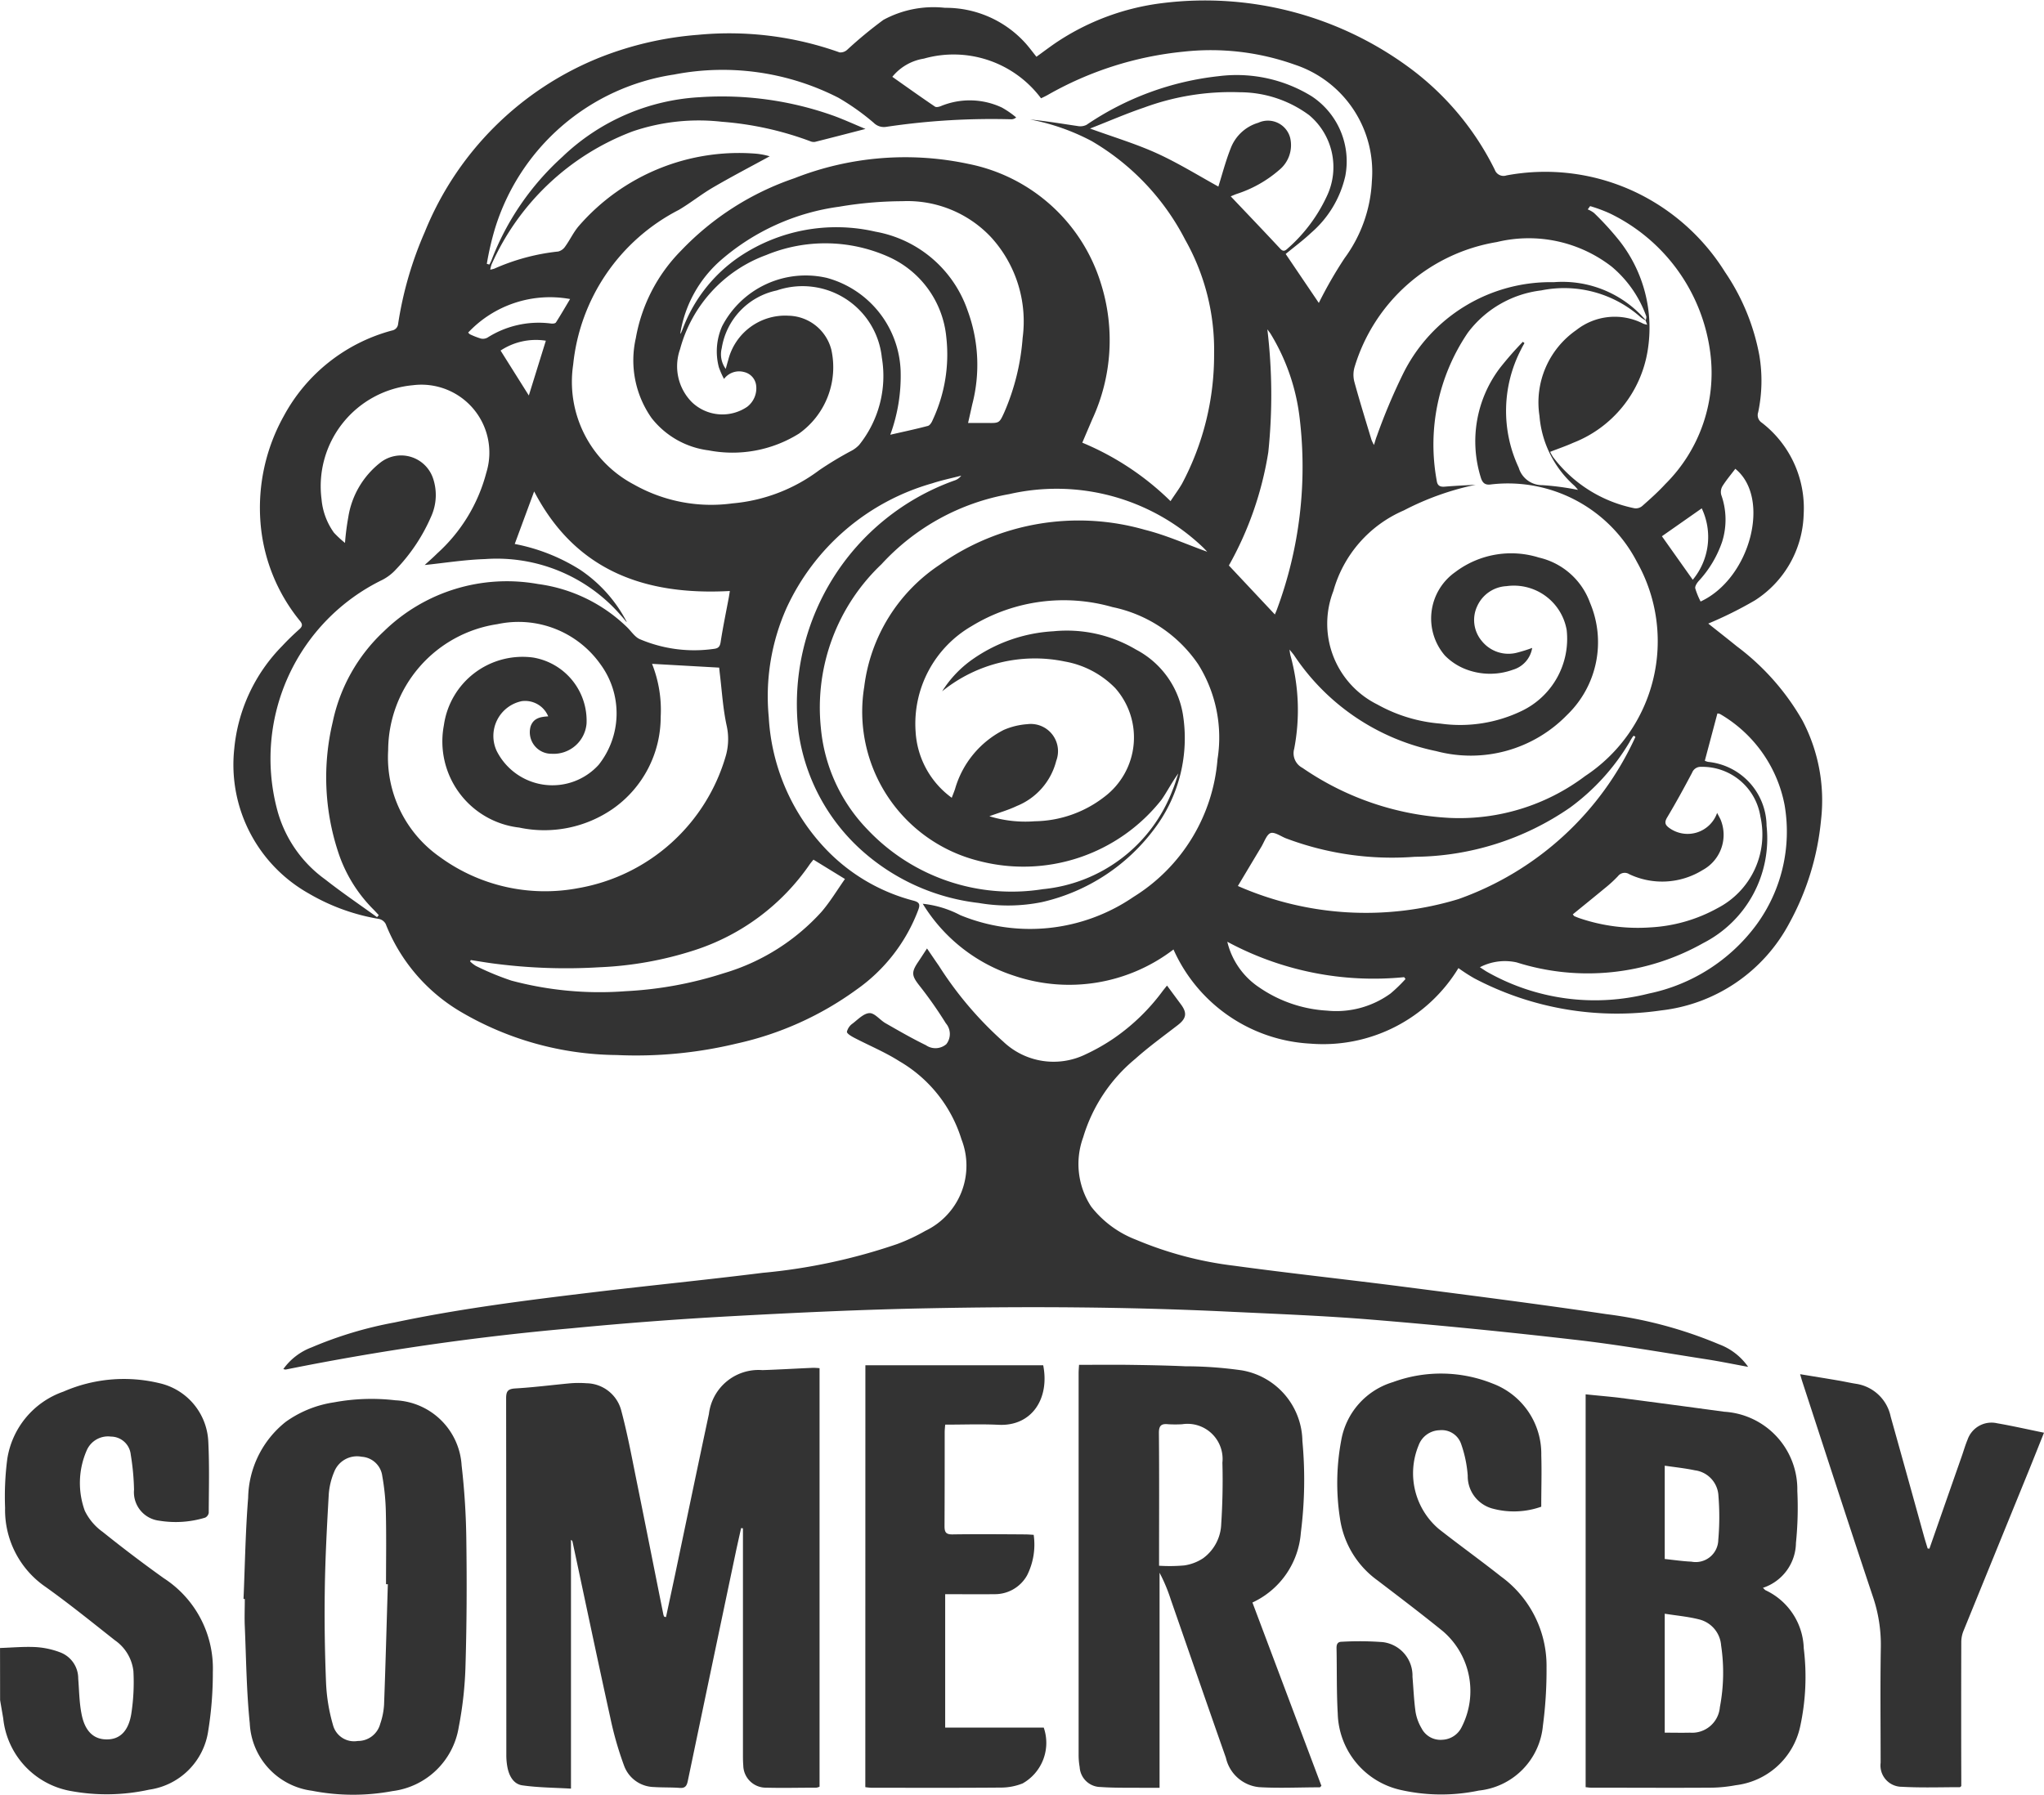 <svg xmlns="http://www.w3.org/2000/svg" width="62.221" height="54.646" viewBox="0 0 62.221 54.646">
  <g id="Grupo_62" data-name="Grupo 62" transform="translate(1826.301 -1270.488)">
    <path id="Caminho_56" data-name="Caminho 56" d="M-1826.3,1320.667c.365-.012.732-.047,1.1-.027a2.505,2.505,0,0,1,.744.165.847.847,0,0,1,.536.792c.029.358.031.721.1,1.072.1.533.372.785.776.781.389,0,.656-.249.741-.788a6.274,6.274,0,0,0,.063-1.292,1.325,1.325,0,0,0-.563-.938c-.7-.552-1.388-1.11-2.11-1.625a2.839,2.839,0,0,1-1.233-2.407,8.84,8.84,0,0,1,.067-1.492,2.59,2.59,0,0,1,1.71-2.048,4.6,4.6,0,0,1,2.909-.259,1.913,1.913,0,0,1,1.5,1.791c.036.718.016,1.44.013,2.159a.2.2,0,0,1-.109.147,3.077,3.077,0,0,1-1.394.093.872.872,0,0,1-.771-.944,7.493,7.493,0,0,0-.1-1.069.609.609,0,0,0-.6-.548.706.706,0,0,0-.738.415,2.475,2.475,0,0,0-.06,1.845,1.707,1.707,0,0,0,.545.643q.909.73,1.86,1.41a3.271,3.271,0,0,1,1.492,2.858,11.034,11.034,0,0,1-.141,1.792,2.115,2.115,0,0,1-1.8,1.788,6,6,0,0,1-2.362.044,2.508,2.508,0,0,1-2.078-2.216c-.031-.185-.064-.37-.095-.555Z" fill="#333"/>
    <path id="Caminho_57" data-name="Caminho 57" d="M-1774.3,1289.475c.275.219.574.453.869.692a7.4,7.4,0,0,1,2,2.263,5.225,5.225,0,0,1,.564,3.025,8.109,8.109,0,0,1-.971,3.152,5.061,5.061,0,0,1-3.892,2.646,9.316,9.316,0,0,1-5.693-.977,5.377,5.377,0,0,1-.482-.311,4.821,4.821,0,0,1-4.507,2.3,4.844,4.844,0,0,1-4.167-2.867,5.225,5.225,0,0,1-4.851.8,5.1,5.1,0,0,1-2.782-2.192,3.165,3.165,0,0,1,1.143.347,5.576,5.576,0,0,0,5.275-.557,5.433,5.433,0,0,0,2.555-4.19,4.2,4.2,0,0,0-.587-2.89,4.181,4.181,0,0,0-2.61-1.743,5.381,5.381,0,0,0-4.282.576,3.434,3.434,0,0,0-1.711,3.218,2.677,2.677,0,0,0,1.1,2.012c.041-.109.073-.186.1-.266a2.92,2.92,0,0,1,1.483-1.8,2.184,2.184,0,0,1,.717-.175.829.829,0,0,1,.881,1.116,2.015,2.015,0,0,1-1.2,1.375c-.254.122-.529.2-.836.312a3.726,3.726,0,0,0,1.382.153,3.53,3.53,0,0,0,2.121-.745,2.265,2.265,0,0,0,.327-3.311,2.835,2.835,0,0,0-1.533-.808,4.482,4.482,0,0,0-3.734.907,3.4,3.4,0,0,1,.963-1,4.741,4.741,0,0,1,2.424-.828,4.126,4.126,0,0,1,2.511.556,2.732,2.732,0,0,1,1.429,1.966,4.581,4.581,0,0,1-.842,3.461,5.906,5.906,0,0,1-3.444,2.263,5.206,5.206,0,0,1-1.928.027,6.438,6.438,0,0,1-3.492-1.539,5.966,5.966,0,0,1-1.994-3.67,7.229,7.229,0,0,1,4.74-7.652.408.408,0,0,0,.213-.15c-.294.077-.592.138-.881.233a6.977,6.977,0,0,0-4.441,3.808,6.607,6.607,0,0,0-.537,3.307,6.335,6.335,0,0,0,1.748,4.033,5.657,5.657,0,0,0,2.663,1.561c.182.049.2.118.142.277a5.2,5.2,0,0,1-1.889,2.436,9.774,9.774,0,0,1-3.647,1.638,13.066,13.066,0,0,1-3.648.348,9.518,9.518,0,0,1-4.774-1.334,5.406,5.406,0,0,1-2.255-2.657.308.308,0,0,0-.2-.152,6.245,6.245,0,0,1-2.139-.774,4.5,4.5,0,0,1-2.271-4.408,5.142,5.142,0,0,1,1.462-3.133c.164-.177.34-.346.52-.507.1-.09.1-.155.016-.256a5.391,5.391,0,0,1-1.2-3,5.739,5.739,0,0,1,.712-3.24,5.293,5.293,0,0,1,3.293-2.6.223.223,0,0,0,.185-.2,11.139,11.139,0,0,1,.812-2.8,9.6,9.6,0,0,1,5.331-5.314,10.239,10.239,0,0,1,2.988-.689,9.988,9.988,0,0,1,4.309.536.308.308,0,0,0,.233-.083,12.873,12.873,0,0,1,1.1-.908,3.2,3.2,0,0,1,1.874-.367,3.266,3.266,0,0,1,2.433,1.058c.123.134.23.282.351.432.225-.162.44-.327.665-.475a7.438,7.438,0,0,1,3.174-1.159,10.484,10.484,0,0,1,7.434,1.909,8.576,8.576,0,0,1,2.68,3.167.282.282,0,0,0,.356.171,6.409,6.409,0,0,1,3.908.5,6.511,6.511,0,0,1,2.745,2.444,6.656,6.656,0,0,1,1.045,2.543,4.657,4.657,0,0,1-.037,1.726.274.274,0,0,0,.11.316,3.284,3.284,0,0,1,1.275,2.793,3.217,3.217,0,0,1-1.485,2.618A12.054,12.054,0,0,1-1774.3,1289.475Zm-1.905-9.219c.006-.049.031-.1.015-.145a3.512,3.512,0,0,0-1.045-1.5,4.119,4.119,0,0,0-3.5-.753,5.45,5.45,0,0,0-4.333,3.811.842.842,0,0,0,0,.464c.16.585.341,1.165.516,1.747a1.291,1.291,0,0,0,.076.157c.037-.118.056-.195.086-.269a18.031,18.031,0,0,1,.8-1.9,5.006,5.006,0,0,1,4.586-2.788,3.339,3.339,0,0,1,2.815,1.175,1.31,1.31,0,0,1-.167-.106,3.5,3.5,0,0,0-3.031-.818,3.277,3.277,0,0,0-2.231,1.286,6.06,6.06,0,0,0-.947,4.511c.02.147.1.19.243.178.314-.027.628-.04.942-.058a8.451,8.451,0,0,0-2.187.781,3.773,3.773,0,0,0-2.145,2.454,2.745,2.745,0,0,0,1.34,3.456,4.693,4.693,0,0,0,1.923.582,4.316,4.316,0,0,0,2.465-.384,2.434,2.434,0,0,0,1.374-2.465,1.632,1.632,0,0,0-1.831-1.337,1.036,1.036,0,0,0-.888.6.991.991,0,0,0,.14,1.076,1.039,1.039,0,0,0,1.093.343,4.551,4.551,0,0,0,.436-.138.828.828,0,0,1-.579.662,2.048,2.048,0,0,1-1.443-.013,1.8,1.8,0,0,1-.635-.417,1.728,1.728,0,0,1,.315-2.541,2.822,2.822,0,0,1,2.548-.442,2.171,2.171,0,0,1,1.554,1.376,3.075,3.075,0,0,1-.7,3.418,4.088,4.088,0,0,1-3.979,1.1,6.846,6.846,0,0,1-4.329-2.919c-.03-.043-.065-.082-.138-.173a1.5,1.5,0,0,0,.025.168,6.248,6.248,0,0,1,.116,2.854.5.5,0,0,0,.251.579,8.682,8.682,0,0,0,4.484,1.524,6.36,6.36,0,0,0,4.124-1.276,4.918,4.918,0,0,0,1.576-6.516,4.422,4.422,0,0,0-4.435-2.363c-.188.029-.27-.04-.323-.222a3.7,3.7,0,0,1,.584-3.32,10.294,10.294,0,0,1,.7-.8l.049.04c-.034.062-.071.123-.1.186a4.067,4.067,0,0,0-.075,3.607.741.741,0,0,0,.719.532,8.257,8.257,0,0,1,1.086.145,1.535,1.535,0,0,0-.107-.124,3.18,3.18,0,0,1-1.066-2.13,2.68,2.68,0,0,1,1.122-2.613,1.889,1.889,0,0,1,2.038-.194.691.691,0,0,0,.118.031Zm-14.465,5.493c.129-.2.251-.359.351-.534a8.331,8.331,0,0,0,.976-3.952,6.815,6.815,0,0,0-.882-3.479,7.4,7.4,0,0,0-2.844-3,6.623,6.623,0,0,0-1.874-.657c.489.047.971.129,1.455.2a.421.421,0,0,0,.262-.038,8.855,8.855,0,0,1,4.025-1.482,4.356,4.356,0,0,1,2.828.612,2.374,2.374,0,0,1,1.024,2.429,3.224,3.224,0,0,1-1.038,1.727c-.244.23-.515.431-.777.646l1.009,1.491a12.789,12.789,0,0,1,.784-1.363,4.281,4.281,0,0,0,.831-2.348,3.439,3.439,0,0,0-2.353-3.546,7.6,7.6,0,0,0-3.379-.394,10.4,10.4,0,0,0-4.139,1.32c-.068.038-.139.071-.2.1a3.323,3.323,0,0,0-3.567-1.208,1.55,1.55,0,0,0-.96.554c.442.312.866.615,1.3.908.038.026.123.006.177-.016a2.3,2.3,0,0,1,1.859.044,2.763,2.763,0,0,1,.434.3.219.219,0,0,1-.154.057,21.721,21.721,0,0,0-3.8.23.44.44,0,0,1-.383-.123,7.163,7.163,0,0,0-1.073-.762,7.739,7.739,0,0,0-5.006-.707,6.745,6.745,0,0,0-5.456,4.712,8.907,8.907,0,0,0-.242,1.052l.077.021a1.025,1.025,0,0,0,.064-.128,8.194,8.194,0,0,1,2.158-3.15,6.555,6.555,0,0,1,4.191-1.818,10.105,10.105,0,0,1,4.089.574c.309.115.61.252.948.393-.546.141-1.04.27-1.536.394a.265.265,0,0,1-.146-.02,9.79,9.79,0,0,0-2.695-.593,6.239,6.239,0,0,0-2.712.294,7.66,7.66,0,0,0-4.293,4.049.961.961,0,0,0-.04.161.932.932,0,0,0,.124-.031,6.439,6.439,0,0,1,1.945-.522.363.363,0,0,0,.213-.154c.145-.2.252-.435.413-.622a6.452,6.452,0,0,1,5.424-2.2,2.28,2.28,0,0,1,.387.077c-.579.316-1.157.617-1.719.945-.36.209-.688.475-1.047.687a5.971,5.971,0,0,0-3.216,4.711,3.533,3.533,0,0,0,1.851,3.652,4.781,4.781,0,0,0,3,.573,5.132,5.132,0,0,0,2.637-1.009,10.54,10.54,0,0,1,.959-.58.912.912,0,0,0,.261-.194,3.356,3.356,0,0,0,.688-2.655,2.427,2.427,0,0,0-3.2-2.045,2.14,2.14,0,0,0-1.674,1.759.753.753,0,0,0,.122.629c.025-.088.046-.172.072-.255a1.789,1.789,0,0,1,1.843-1.364,1.377,1.377,0,0,1,1.3,1.037,2.478,2.478,0,0,1-.986,2.553,3.821,3.821,0,0,1-2.749.51,2.619,2.619,0,0,1-1.738-.985,3.052,3.052,0,0,1-.479-2.433,5.023,5.023,0,0,1,1.373-2.659,8.58,8.58,0,0,1,3.454-2.209,9.216,9.216,0,0,1,5.3-.436,5.3,5.3,0,0,1,4.034,3.651,5.729,5.729,0,0,1-.264,4.119c-.1.235-.2.467-.306.718A8.462,8.462,0,0,1-1790.667,1285.749Zm-24.155,12.666.055-.062c-.05-.053-.1-.108-.149-.159a4.4,4.4,0,0,1-1.095-1.785,7.263,7.263,0,0,1-.161-3.927,5.246,5.246,0,0,1,1.565-2.777,5.359,5.359,0,0,1,4.683-1.435,4.794,4.794,0,0,1,2.724,1.325c.126.126.237.3.391.36a4.229,4.229,0,0,0,2.263.287c.115-.017.164-.07.184-.2.07-.455.164-.906.249-1.359.012-.068.022-.136.032-.2-2.591.141-4.7-.618-5.957-3.032l-.591,1.6a5.741,5.741,0,0,1,1.993.787,4.292,4.292,0,0,1,1.418,1.589.1.1,0,0,1-.018-.011c-.052-.061-.1-.124-.157-.184a4.993,4.993,0,0,0-4.139-1.721c-.625.02-1.247.12-1.838.181.108-.1.252-.224.386-.358a5.021,5.021,0,0,0,1.489-2.45,2.068,2.068,0,0,0-2.231-2.667,3.088,3.088,0,0,0-2.784,3.472,2.05,2.05,0,0,0,.378,1.019,3.226,3.226,0,0,0,.336.311,7.659,7.659,0,0,1,.1-.782,2.625,2.625,0,0,1,.964-1.654,1.026,1.026,0,0,1,1.62.481,1.586,1.586,0,0,1-.056,1.138,5.45,5.45,0,0,1-1.078,1.625,1.46,1.46,0,0,1-.431.326,6.053,6.053,0,0,0-3.194,6.95,3.82,3.82,0,0,0,1.472,2.162C-1815.89,1297.668-1815.35,1298.034-1814.822,1298.415Zm5.214-6.111a.762.762,0,0,0-.807-.467,1.082,1.082,0,0,0-.76,1.523,1.9,1.9,0,0,0,3.1.416,2.52,2.52,0,0,0,.064-3.05,3.057,3.057,0,0,0-3.144-1.234,3.9,3.9,0,0,0-3.327,3.841,3.7,3.7,0,0,0,1.558,3.237,5.43,5.43,0,0,0,4.236.959,5.689,5.689,0,0,0,4.491-4.051,1.882,1.882,0,0,0,.017-.905c-.108-.5-.14-1.013-.2-1.521-.012-.1-.022-.2-.026-.236l-2.043-.115a3.814,3.814,0,0,1,.263,1.612,3.413,3.413,0,0,1-1.454,2.8,3.666,3.666,0,0,1-2.854.573,2.64,2.64,0,0,1-2.291-3.12,2.418,2.418,0,0,1,2.716-2.057,1.95,1.95,0,0,1,1.626,2.013,1.006,1.006,0,0,1-1.067.917.656.656,0,0,1-.637-.829C-1810.065,1292.356-1809.857,1292.313-1809.608,1292.3Zm20.048-5.019c.005.018.006,0,0-.009-.039-.043-.08-.085-.122-.126a6.459,6.459,0,0,0-5.894-1.617,6.9,6.9,0,0,0-3.889,2.135,6.011,6.011,0,0,0-1.845,4.982,5.106,5.106,0,0,0,1.424,3.1,6.039,6.039,0,0,0,5.333,1.812,4.709,4.709,0,0,0,3.946-3.01c.071-.167.12-.343.179-.514-.194.262-.335.545-.512.8a5.355,5.355,0,0,1-5.567,1.862,4.683,4.683,0,0,1-3.483-5.3,5.221,5.221,0,0,1,2.29-3.711,7.313,7.313,0,0,1,6.251-1.07C-1790.8,1286.782-1790.185,1287.061-1789.56,1287.285Zm10.449-3.04a1.367,1.367,0,0,0,.092.163,4.119,4.119,0,0,0,2.478,1.556.3.3,0,0,0,.234-.069c.243-.214.484-.43.7-.665a4.767,4.767,0,0,0,1.373-3.987,5.487,5.487,0,0,0-3.059-4.257,4.537,4.537,0,0,0-.6-.222l-.073.1a.806.806,0,0,1,.191.108,8.836,8.836,0,0,1,.783.86,4.291,4.291,0,0,1,.849,3.338,3.632,3.632,0,0,1-2.265,2.8C-1778.633,1284.07-1778.868,1284.15-1779.111,1284.245Zm-20.086-.52c.411-.094.78-.172,1.145-.269.06-.016.117-.107.144-.176a4.706,4.706,0,0,0,.416-2.528,2.992,2.992,0,0,0-1.737-2.435,4.71,4.71,0,0,0-3.746-.063,4.211,4.211,0,0,0-2.621,2.865,1.552,1.552,0,0,0,.36,1.615,1.342,1.342,0,0,0,1.679.143.71.71,0,0,0,.276-.661.477.477,0,0,0-.366-.4.572.572,0,0,0-.611.21,2.426,2.426,0,0,1-.158-.358,1.892,1.892,0,0,1,.1-1.247,2.865,2.865,0,0,1,3.187-1.472,3.048,3.048,0,0,1,2.247,2.83A5.206,5.206,0,0,1-1799.2,1283.725Zm22.681,9.2-.043-.034a.109.109,0,0,0-.034.025c-.036.055-.072.111-.1.167a6.72,6.72,0,0,1-1.809,1.993,8.431,8.431,0,0,1-4.728,1.5,9.143,9.143,0,0,1-3.93-.565c-.155-.063-.346-.2-.463-.156s-.191.271-.28.419c-.229.381-.457.763-.713,1.191a9.683,9.683,0,0,0,6.711.4A9.356,9.356,0,0,0-1776.516,1292.923Zm-29.079-12.265a.328.328,0,0,0,.035-.051c.021-.047.039-.094.058-.142a4.6,4.6,0,0,1,1.728-2.172,5.29,5.29,0,0,1,4.126-.753,3.642,3.642,0,0,1,2.807,2.407,4.778,4.778,0,0,1,.139,2.853c-.039.175-.078.35-.127.565.221,0,.4,0,.584,0,.372.005.369.005.526-.342a6.974,6.974,0,0,0,.551-2.251,3.8,3.8,0,0,0-.969-3.071,3.493,3.493,0,0,0-2.694-1.089,11.71,11.71,0,0,0-1.923.168,6.9,6.9,0,0,0-3.581,1.611A3.752,3.752,0,0,0-1805.595,1280.658Zm16.384-4.488c.118-.374.222-.778.374-1.162a1.287,1.287,0,0,1,.842-.784.7.7,0,0,1,.974.472.975.975,0,0,1-.339.967,3.7,3.7,0,0,1-1.274.722c-.076.025-.15.06-.2.079.513.541,1.014,1.064,1.508,1.595.1.109.163.051.235-.015a4.812,4.812,0,0,0,1.179-1.576,2.062,2.062,0,0,0-.531-2.473,3.553,3.553,0,0,0-2.112-.7,7.63,7.63,0,0,0-2.913.465c-.544.184-1.073.415-1.649.64.723.263,1.4.465,2.041.757S-1789.815,1275.836-1789.211,1276.17Zm15.182,19.065c.048.094.086.156.114.223a1.219,1.219,0,0,1-.552,1.519,2.34,2.34,0,0,1-2.234.127.257.257,0,0,0-.343.058,3.891,3.891,0,0,1-.406.372c-.321.266-.645.527-.971.793.022.025.033.048.051.056.06.026.122.051.184.071a5.5,5.5,0,0,0,2.123.27,4.745,4.745,0,0,0,2.053-.589,2.521,2.521,0,0,0,1.3-2.786,1.79,1.79,0,0,0-1.808-1.514.277.277,0,0,0-.269.174c-.243.461-.493.917-.76,1.364-.091.152-.066.231.066.325A.951.951,0,0,0-1774.029,1295.235Zm-.373-1.586a.453.453,0,0,0,.1.035,1.976,1.976,0,0,1,1.78,1.949,3.573,3.573,0,0,1-1.924,3.566,7.159,7.159,0,0,1-5.681.591,1.646,1.646,0,0,0-1.122.147c.095.061.15.1.211.136a6.654,6.654,0,0,0,4.932.665,5.439,5.439,0,0,0,3.268-2.085,4.8,4.8,0,0,0,.865-3.652,4.092,4.092,0,0,0-1.963-2.773.22.22,0,0,0-.083-.018Zm-37.566,6.071-.02.039a.931.931,0,0,0,.182.141,8.489,8.489,0,0,0,1.072.443,10.407,10.407,0,0,0,3.485.323,11.584,11.584,0,0,0,2.974-.544,6.482,6.482,0,0,0,2.984-1.872c.263-.306.474-.658.714-1l-.959-.589c-.041.051-.079.094-.112.141a6.79,6.79,0,0,1-3.523,2.621,10.828,10.828,0,0,1-2.89.515,16.861,16.861,0,0,1-3.1-.1C-1811.429,1299.809-1811.7,1299.762-1811.968,1299.72Zm24.25-19.2a16.78,16.78,0,0,1,.028,3.734,10.334,10.334,0,0,1-1.2,3.45l1.4,1.492c.014-.036.041-.092.062-.151a12.467,12.467,0,0,0,.694-5.816,6.33,6.33,0,0,0-.863-2.541C-1787.634,1280.63-1787.678,1280.576-1787.718,1280.52Zm-1.219,18.645a2.318,2.318,0,0,0,.981,1.393,4.041,4.041,0,0,0,2.054.7,2.81,2.81,0,0,0,1.934-.522,4.622,4.622,0,0,0,.455-.441l-.042-.056A9.385,9.385,0,0,1-1788.937,1299.165Zm15.46-14.4c-.132.174-.273.341-.388.524a.35.35,0,0,0-.036.268,2.243,2.243,0,0,1,.026,1.425,3.347,3.347,0,0,1-.718,1.2c-.052.06-.113.155-.1.219a2.281,2.281,0,0,0,.163.4C-1773.017,1288.1-1772.38,1285.649-1773.477,1284.762Zm-38.57-4.15c.029.025.043.045.062.053a2.33,2.33,0,0,0,.327.127.286.286,0,0,0,.2-.03,2.906,2.906,0,0,1,1.936-.428c.049.006.128,0,.149-.036.148-.231.285-.469.429-.71A3.417,3.417,0,0,0-1812.047,1280.612Zm37.548,5.352-1.209.847.939,1.325A2.04,2.04,0,0,0-1774.5,1285.964Zm-35.183-5.107a1.949,1.949,0,0,0-1.378.3l.86,1.368Z" fill="#333"/>
    <path id="Caminho_58" data-name="Caminho 58" d="M-1806.027,1319.725c.092-.433.186-.866.278-1.3.342-1.628.68-3.257,1.028-4.884a1.521,1.521,0,0,1,1.628-1.335c.513-.017,1.026-.048,1.54-.07a1.892,1.892,0,0,1,.2.011v12.743a.336.336,0,0,1-.1.03c-.508,0-1.015.013-1.522,0a.688.688,0,0,1-.7-.679c-.01-.116-.01-.234-.01-.352q0-3.318,0-6.637v-.229l-.056-.007c-.05.224-.1.447-.149.671q-.74,3.516-1.475,7.034c-.03.143-.079.218-.243.206-.263-.02-.529-.009-.792-.027a.989.989,0,0,1-.9-.64,10.358,10.358,0,0,1-.423-1.472c-.393-1.783-.767-3.569-1.149-5.354a.079.079,0,0,0-.048-.058v7.573c-.513-.03-1-.031-1.481-.1-.266-.037-.4-.283-.452-.543a1.99,1.99,0,0,1-.035-.394q0-5.424-.006-10.848c0-.217.055-.286.278-.3.542-.032,1.081-.1,1.622-.152a3.16,3.16,0,0,1,.55-.006,1.111,1.111,0,0,1,1.06.852c.173.65.3,1.315.432,1.975.286,1.408.564,2.818.847,4.227a.266.266,0,0,0,.027.057Z" fill="#333"/>
    <path id="Caminho_59" data-name="Caminho 59" d="M-1817.676,1312.174a1.86,1.86,0,0,1,.862-.661,11.941,11.941,0,0,1,2.522-.758c2-.423,4.02-.676,6.044-.919,1.719-.207,3.443-.377,5.161-.592a17.586,17.586,0,0,0,4.1-.878,5.687,5.687,0,0,0,.853-.4,2.2,2.2,0,0,0,1.1-2.79,4.17,4.17,0,0,0-1.889-2.375c-.436-.278-.922-.478-1.383-.719-.084-.045-.219-.125-.214-.179a.427.427,0,0,1,.175-.251c.162-.125.338-.311.513-.316.158-.005.316.209.485.306.406.232.812.467,1.232.671a.509.509,0,0,0,.62-.031.5.5,0,0,0-.014-.637,12.479,12.479,0,0,0-.792-1.131c-.243-.308-.271-.411-.051-.736.086-.128.169-.257.27-.411.126.185.243.358.362.529a11,11,0,0,0,1.962,2.31,2.221,2.221,0,0,0,2.5.387,6.018,6.018,0,0,0,.878-.5,6.253,6.253,0,0,0,1.465-1.421c.043-.057.089-.113.139-.175l.425.575c.194.262.163.429-.1.631-.435.336-.883.66-1.292,1.026a4.923,4.923,0,0,0-1.585,2.388,2.366,2.366,0,0,0,.243,2.11,3.177,3.177,0,0,0,1.366,1.009,11.085,11.085,0,0,0,2.988.792c1.693.231,3.393.413,5.088.631,2.081.269,4.162.533,6.237.842a13,13,0,0,1,3.432.918,1.872,1.872,0,0,1,.888.688c-.447-.082-.851-.166-1.258-.229-1.347-.209-2.692-.448-4.046-.6q-3.06-.354-6.132-.607c-1.477-.122-2.96-.177-4.441-.248-3.024-.144-6.051-.16-9.077-.1-2,.038-4.006.132-6.007.242q-2.429.132-4.852.367a79.146,79.146,0,0,0-8.706,1.257A.337.337,0,0,1-1817.676,1312.174Z" fill="#333"/>
    <path id="Caminho_60" data-name="Caminho 60" d="M-1788.176,1319.282l2.1,5.582c-.029.027-.04.045-.05.045-.616,0-1.235.032-1.849-.005a1.15,1.15,0,0,1-1.008-.893c-.564-1.6-1.119-3.212-1.678-4.818a5.07,5.07,0,0,0-.342-.817v6.548c-.2,0-.367,0-.533,0-.418-.005-.838.006-1.255-.024a.644.644,0,0,1-.644-.607,2.11,2.11,0,0,1-.032-.372q0-5.808,0-11.617c0-.086.008-.173.013-.259.511,0,1-.005,1.493,0,.58.008,1.16.018,1.739.044a12.284,12.284,0,0,1,1.73.125,2.219,2.219,0,0,1,1.837,2.15,12.759,12.759,0,0,1-.047,2.79A2.554,2.554,0,0,1-1788.176,1319.282Zm-2.842-1.12a5.047,5.047,0,0,0,.765-.009,1.4,1.4,0,0,0,.579-.221,1.347,1.347,0,0,0,.548-1.04c.04-.621.053-1.247.036-1.869a1.069,1.069,0,0,0-1.227-1.169,3.658,3.658,0,0,1-.419,0c-.216-.024-.29.042-.287.275.012,1.256.005,2.512.005,3.768Z" fill="#333"/>
    <path id="Caminho_61" data-name="Caminho 61" d="M-1772.636,1318.835c.042.039.059.064.083.075a2.018,2.018,0,0,1,1.16,1.769,7.119,7.119,0,0,1-.111,2.387,2.283,2.283,0,0,1-1.961,1.779,4.275,4.275,0,0,1-.765.075c-1.212.008-2.424,0-3.637,0-.05,0-.1-.009-.166-.015v-11.962c.338.036.665.063.99.1q1.614.21,3.228.43a2.367,2.367,0,0,1,2.226,2.412,10.582,10.582,0,0,1-.042,1.582A1.46,1.46,0,0,1-1772.636,1318.835Zm-2.989,4.41c.27,0,.519.006.768,0a.848.848,0,0,0,.91-.775,5.581,5.581,0,0,0,.038-1.882.881.881,0,0,0-.667-.791c-.336-.086-.687-.116-1.049-.174Zm0-5.288c.275.029.543.069.812.081a.687.687,0,0,0,.818-.666,7.928,7.928,0,0,0,.005-1.333.822.822,0,0,0-.715-.782c-.3-.063-.6-.094-.92-.141Z" fill="#333"/>
    <path id="Caminho_62" data-name="Caminho 62" d="M-1818.888,1319.173c.044-1.027.059-2.056.141-3.079a3.021,3.021,0,0,1,1.145-2.314,3.382,3.382,0,0,1,1.475-.594,6.229,6.229,0,0,1,1.864-.061,2.112,2.112,0,0,1,2.014,1.982,22.026,22.026,0,0,1,.144,2.327c.017,1.248.012,2.5-.025,3.744a11.417,11.417,0,0,1-.207,1.9,2.336,2.336,0,0,1-2.017,1.946,6.522,6.522,0,0,1-2.452-.011,2.174,2.174,0,0,1-1.892-2.055c-.1-.977-.109-1.963-.151-2.945-.013-.279,0-.559,0-.838Zm4.393-.448h-.055c0-.727.012-1.453-.005-2.179a7.046,7.046,0,0,0-.109-1.114.674.674,0,0,0-.626-.588.746.746,0,0,0-.839.462,2.157,2.157,0,0,0-.164.678c-.055.967-.107,1.934-.121,2.9s0,1.909.039,2.862a5.418,5.418,0,0,0,.212,1.271.662.662,0,0,0,.751.481.7.7,0,0,0,.685-.521,2.176,2.176,0,0,0,.117-.579C-1814.564,1321.174-1814.532,1319.949-1814.495,1318.725Z" fill="#333"/>
    <path id="Caminho_63" data-name="Caminho 63" d="M-1779.384,1316.365a2.488,2.488,0,0,1-1.5.052,1.019,1.019,0,0,1-.738-1,3.7,3.7,0,0,0-.2-.959.623.623,0,0,0-.657-.422.7.7,0,0,0-.639.462,2.227,2.227,0,0,0,.619,2.548c.623.489,1.268.952,1.89,1.444a3.364,3.364,0,0,1,1.386,2.769,12.838,12.838,0,0,1-.111,1.776,2.186,2.186,0,0,1-1.951,1.973,5.572,5.572,0,0,1-2.36-.015,2.45,2.45,0,0,1-1.934-2.33c-.038-.667-.023-1.336-.037-2,0-.12.041-.185.157-.186a9.482,9.482,0,0,1,1.25.011,1.027,1.027,0,0,1,.905,1.055c.03.358.044.718.094,1.073a1.448,1.448,0,0,0,.18.491.647.647,0,0,0,.636.354.686.686,0,0,0,.594-.4,2.4,2.4,0,0,0-.572-2.9c-.655-.532-1.328-1.042-2-1.555a2.817,2.817,0,0,1-1.137-1.871,7.024,7.024,0,0,1,.036-2.39,2.255,2.255,0,0,1,1.575-1.774,4.227,4.227,0,0,1,3.036.045,2.284,2.284,0,0,1,1.479,2.179C-1779.367,1315.316-1779.384,1315.837-1779.384,1316.365Z" fill="#333"/>
    <path id="Caminho_64" data-name="Caminho 64" d="M-1799.958,1312.059h5.413c.2,1.015-.347,1.86-1.355,1.812-.535-.026-1.072-.005-1.629-.005-.006.086-.015.157-.015.228,0,.955,0,1.91-.005,2.865,0,.193.052.252.248.249.734-.011,1.469-.005,2.2,0,.086,0,.173.008.266.013a2.084,2.084,0,0,1-.2,1.232,1.12,1.12,0,0,1-1,.575c-.492.007-.983,0-1.494,0v4.062h3a1.418,1.418,0,0,1-.642,1.7,1.781,1.781,0,0,1-.663.127c-1.315.011-2.631.006-3.946.005a1.809,1.809,0,0,1-.18-.018Z" fill="#333"/>
    <path id="Caminho_65" data-name="Caminho 65" d="M-1767.568,1317.643q.492-1.41.986-2.819c.058-.166.106-.336.175-.5a.771.771,0,0,1,.9-.5c.468.081.932.187,1.427.288-.158.393-.305.765-.455,1.135q-1,2.454-2,4.909a.916.916,0,0,0-.063.34q-.006,2.071,0,4.143v.233c-.022.017-.033.033-.045.033-.586,0-1.174.021-1.759-.012a.65.65,0,0,1-.651-.733c0-1.176-.014-2.351.006-3.526a4.536,4.536,0,0,0-.248-1.549c-.725-2.168-1.428-4.343-2.138-6.516-.023-.068-.041-.138-.071-.239.406.067.787.128,1.167.193.18.031.359.072.539.1a1.269,1.269,0,0,1,1.051,1q.507,1.811,1.008,3.621c.036.132.078.262.117.392Z" fill="#333"/>
  </g>
</svg>
